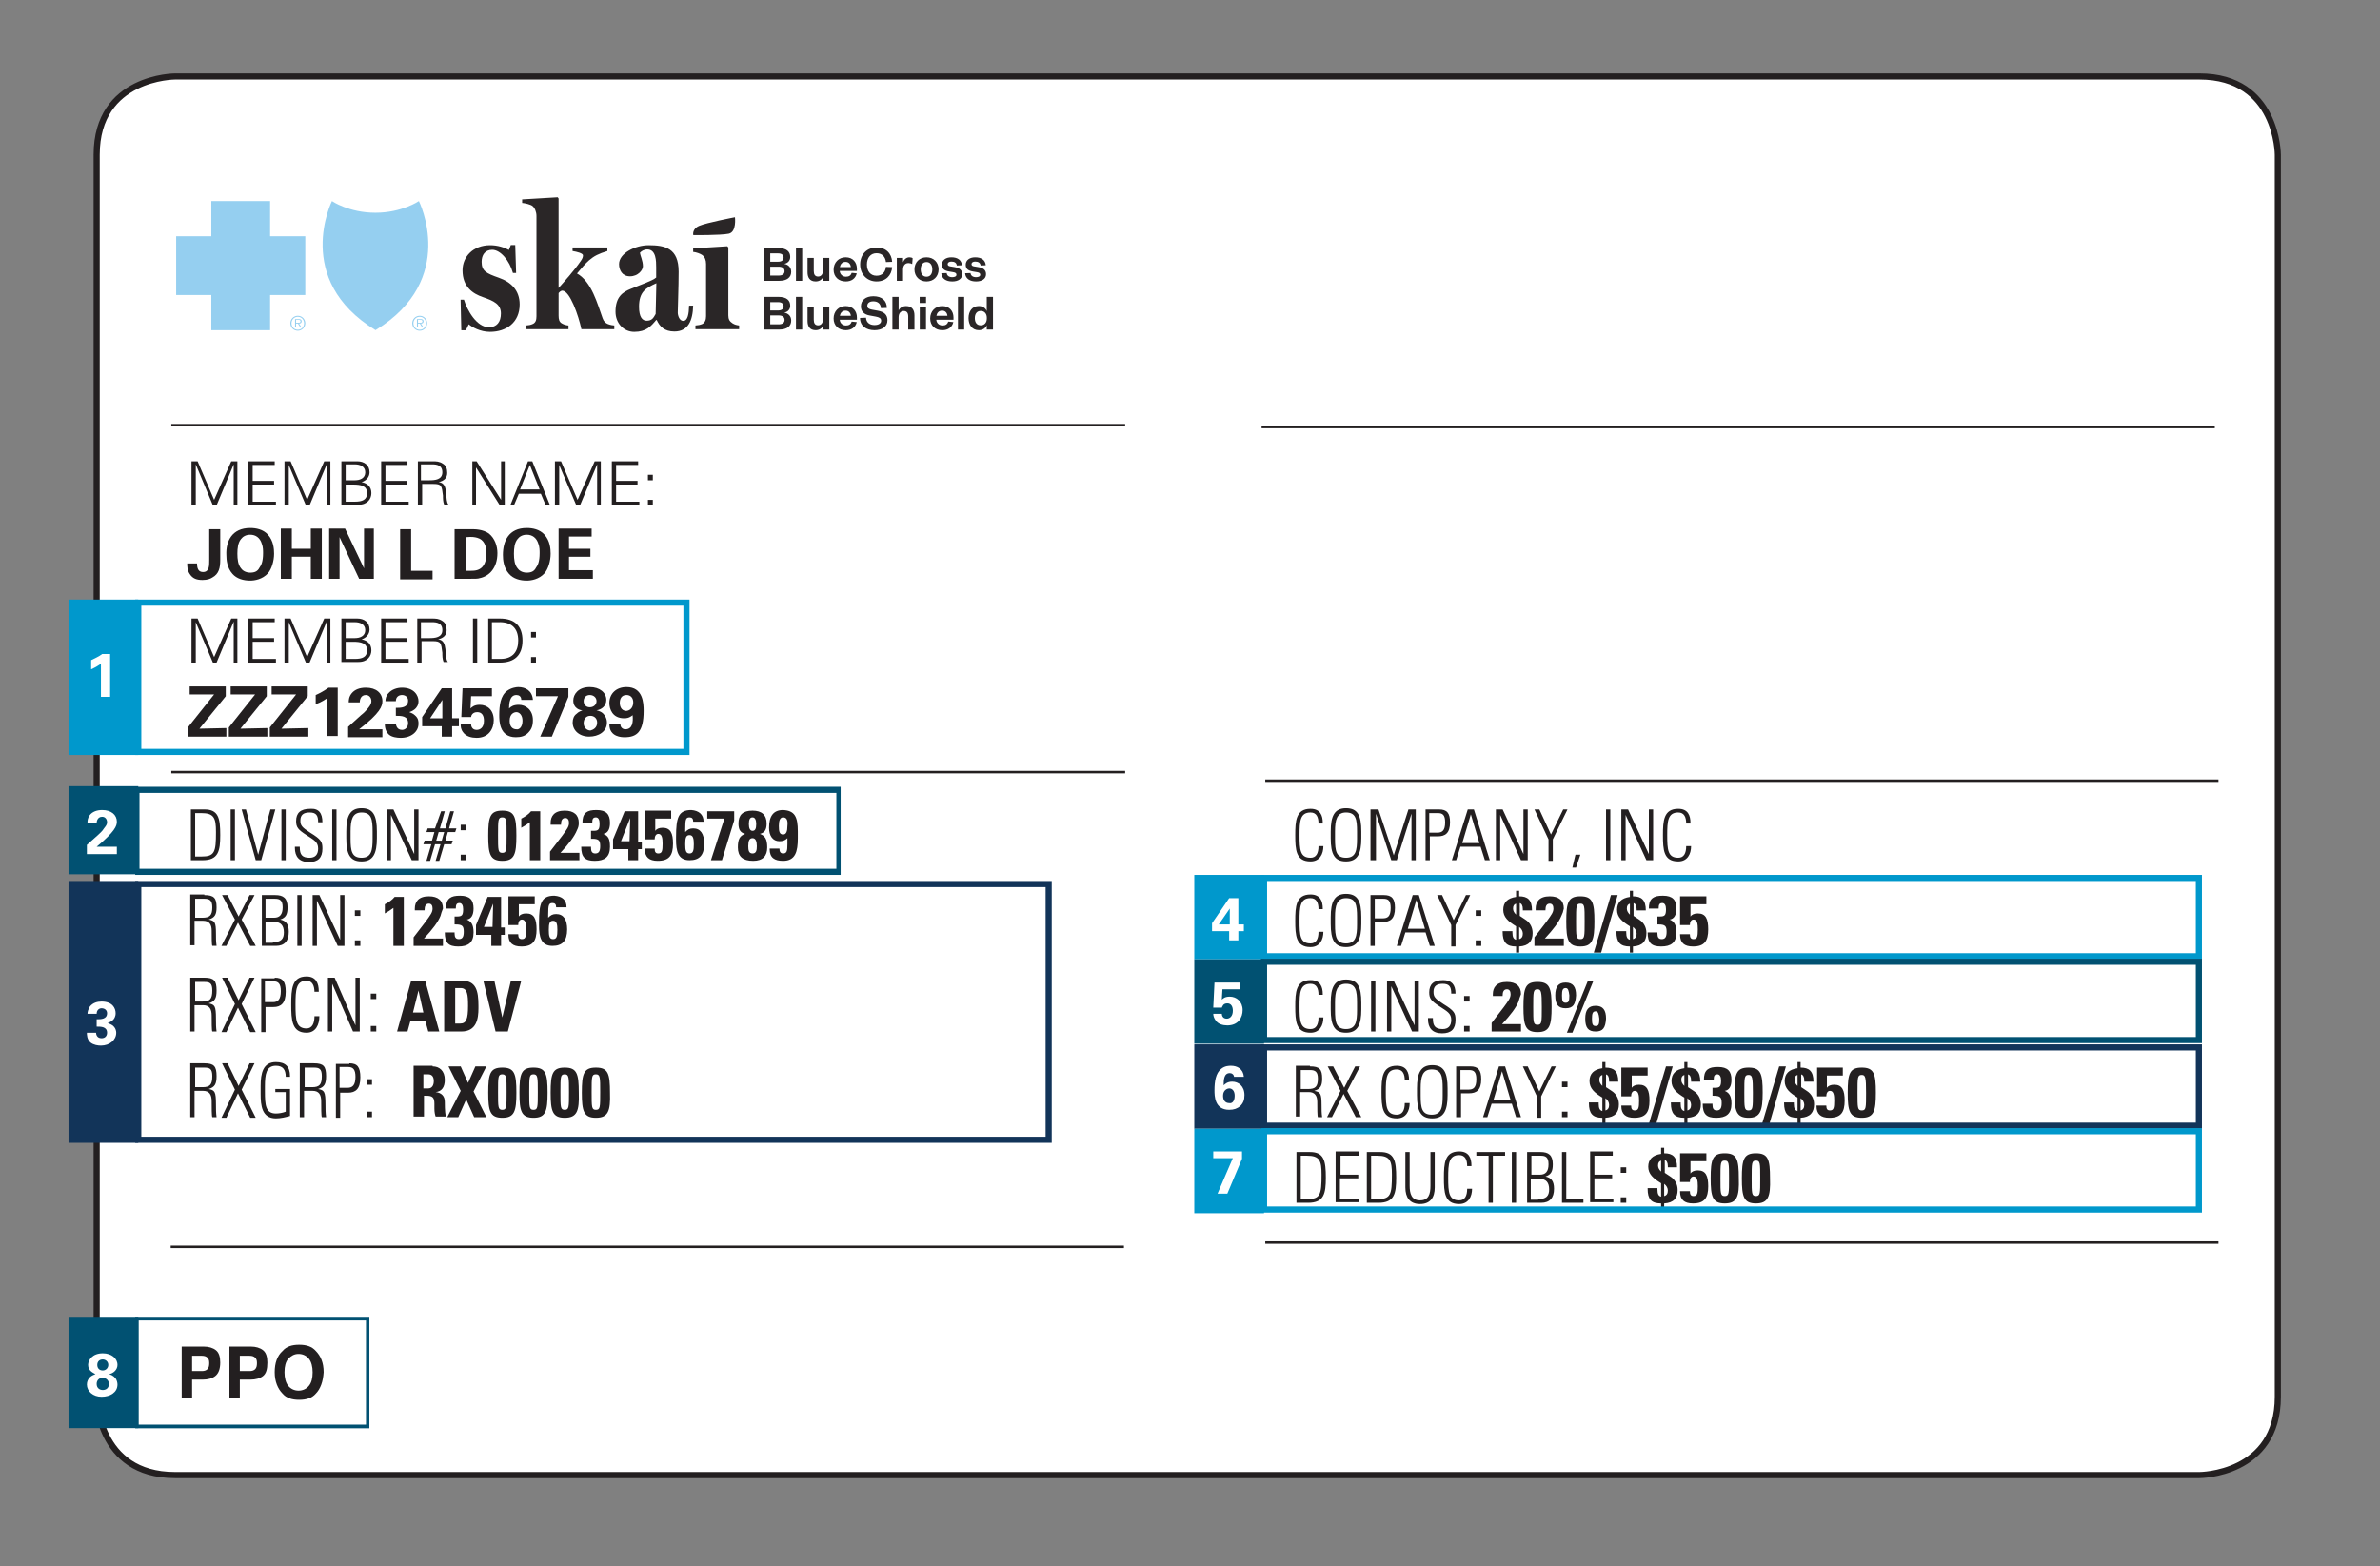 <?xml version="1.0" encoding="UTF-8"?>
<svg xmlns="http://www.w3.org/2000/svg" version="1.1" viewBox="0 0 389 256">
  <rect x="0" y="0" width="389" height="256" fill="#808080" stroke="none"/>
  <defs>
    <style>
      .cls-1 {
        stroke-width: 1.002px;
      }

      .cls-1, .cls-2 {
        fill: none;
        stroke: #231f20;
      }

      .cls-3 {
        fill: #fff;
      }

      .cls-4 {
        fill: #95cff0;
      }

      .cls-5 {
        fill: #231f20;
      }

      .cls-2 {
        stroke-width: .405px;
      }

      .cls-6 {
        fill: #0098cc;
      }

      .cls-7 {
        fill: #2a2627;
      }

      .cls-8 {
        fill: #123459;
      }

      .cls-9 {
        fill: #015172;
      }
    </style>
  </defs>
  <!-- Generator: Adobe Illustrator 28.7.9, SVG Export Plug-In . SVG Version: 1.2.0 Build 218)  -->
  <g>
    <g id="Layer_1">
      <path class="cls-3" d="M28.6,12.5s-12.8,0-12.8,12.8v203s0,12.8,12.8,12.8h330.9s12.8,0,12.8-12.8V25.3s0-12.8-12.8-12.8H28.6Z"/>
      <path class="cls-1" d="M28.6,12.5s-12.8,0-12.8,12.8v203s0,12.8,12.8,12.8h330.9s12.8,0,12.8-12.8V25.3s0-12.8-12.8-12.8H28.6Z"/>
      <path class="cls-2" d="M28,69.5h155.9M28,126.2h155.9M206.8,127.6h155.8M27.9,203.8h155.8M206.8,203.1h155.8"/>
      <path class="cls-5" d="M215.5,134.6c0-1-.3-1.8-1.3-1.8-1.7,0-1.8,1.4-1.8,3.7,0,2.4.1,3.7,1.8,3.7.9,0,1.3-.7,1.3-1.9h.8c0,1.3-.6,2.5-2.1,2.5-2.4,0-2.5-1.9-2.5-4.3,0-2.3.1-4.3,2.5-4.3,1.6,0,2,1.1,2,2.3v.1h-.7ZM222.5,137c0,2.5-.6,3.8-2.5,3.8s-2.5-1.2-2.5-3.8v-1.1c0-2.5.6-3.8,2.5-3.8s2.5,1.2,2.5,3.8v1.1ZM221.8,135.9c0-2-.2-3.1-1.8-3.1-1.5,0-1.8,1.2-1.8,3.1v1.2c0,2,.2,3.1,1.8,3.1s1.8-1.2,1.8-3.1v-1.2ZM225.3,132.3l2.5,7.5,2.4-7.5h1.2v8.3h-.7v-7.6l-2.4,7.6h-.9l-2.5-7.6v7.6h-.9v-8.3h1.3ZM235.2,132.3c1.3,0,1.8.6,1.8,2.1,0,1.8-.8,2.3-2,2.3h-1.3v3.9h-.7v-8.3h2.2ZM233.6,136.1h1.3c.8,0,1.3-.3,1.3-1.7,0-1.2-.4-1.5-1.2-1.5h-1.4v3.2ZM240.9,132.3l2.6,8.3h-.8l-.7-2.2h-3.3l-.7,2.2h-.7l2.6-8.3h1ZM240.4,133.1l-1.4,4.7h2.8l-1.4-4.7ZM245.6,132.3l3.4,7.3v-7.3h.7v8.3h-1.1l-3.4-7.4v7.4h-.7v-8.3h1.1ZM251.6,132.3l1.9,4.1,2-4.1h.7l-2.4,4.9v3.5h-.7v-3.5l-2.3-4.9h.8ZM258.3,139.7l-.7,2.1h-.6l.5-2.1h.8ZM263.2,132.3v8.3h-.7v-8.3h.7ZM266.1,132.3l3.4,7.3v-7.3h.7v8.3h-1.1l-3.4-7.4v7.4h-.7v-8.3h1.1ZM275.6,134.6c0-1-.3-1.8-1.3-1.8-1.7,0-1.8,1.4-1.8,3.7,0,2.4.1,3.7,1.8,3.7.9,0,1.3-.7,1.3-1.9h.8c0,1.3-.6,2.5-2.1,2.5-2.4,0-2.5-1.9-2.5-4.3,0-2.3.1-4.3,2.5-4.3,1.6,0,2,1.1,2,2.3v.1h-.7ZM215.5,148.6c0-1-.3-1.8-1.3-1.8-1.7,0-1.8,1.4-1.8,3.7,0,2.4.1,3.7,1.8,3.7.9,0,1.3-.7,1.3-1.9h.8c0,1.3-.6,2.5-2.1,2.5-2.4,0-2.5-1.9-2.5-4.3,0-2.3.1-4.3,2.5-4.3,1.6,0,2,1.1,2,2.3v.1h-.7ZM222.5,151c0,2.5-.6,3.8-2.5,3.8s-2.5-1.2-2.5-3.8v-1.1c0-2.5.6-3.8,2.5-3.8s2.5,1.2,2.5,3.8v1.1ZM221.8,149.9c0-2-.2-3.1-1.8-3.1-1.5,0-1.8,1.2-1.8,3.1v1.2c0,2,.2,3.1,1.8,3.1s1.8-1.2,1.8-3.1v-1.2ZM226.2,146.3c1.3,0,1.8.6,1.8,2.1,0,1.8-.8,2.3-2,2.3h-1.3v3.9h-.7v-8.3h2.2ZM224.7,150.1h1.3c.8,0,1.3-.3,1.3-1.7,0-1.2-.4-1.5-1.2-1.5h-1.4v3.2ZM231.9,146.3l2.6,8.3h-.8l-.7-2.2h-3.3l-.7,2.2h-.7l2.6-8.3h1ZM231.5,147.1l-1.4,4.7h2.8l-1.4-4.7ZM235.7,146.3l1.9,4.1,2-4.1h.7l-2.4,4.9v3.5h-.7v-3.5l-2.3-4.9h.8ZM242.1,148.8v.9h-.9v-.9h.9ZM242.1,153.7v.9h-.9v-.9h.9ZM247.8,145.6h.5v.9c1.4,0,2.1.6,2.1,2.3h-1.5v-.2c0-.6-.2-.9-.5-1v2.1l.9.6c.8.5,1.2,1.3,1.2,2.2,0,1.3-.6,2.1-2.2,2.2v1h-.5v-1c-1.6,0-2.2-.7-2.2-2.4v-.1h1.6v.2c0,.8.2,1.1.6,1.2v-2.2c-1.3-.8-2.1-1.5-2.1-2.7s.7-1.9,2.1-2.1v-1ZM247.8,147.7c-.3.1-.5.3-.5.8,0,.4.2.7.5,1v-1.8ZM248.3,153.5c.4-.1.6-.4.6-.9,0-.4-.2-.8-.6-1.1v2ZM255.2,149.7c-.4,1-1.3,2.2-2.7,3.7h3.1v1.2h-4.8v-1.4l2-2.6c.8-1.1,1.1-1.5,1.1-2.1,0-.5-.2-.8-.6-.8-.5,0-.7.4-.7,1v.1h-1.6v-.3c0-1.1.6-2,2.3-2,1.5,0,2.3.7,2.3,2-.1.5-.2.8-.4,1.2ZM258.3,154.7c-2,0-2.3-1.1-2.3-4.1,0-3.1.3-4.1,2.3-4.1s2.3,1,2.3,4.1c0,3-.3,4.1-2.3,4.1ZM258.3,147.7c-.7,0-.7.4-.7,2.9s0,2.9.7,2.9.7-.4.7-2.9,0-2.9-.7-2.9ZM264.4,146.3l-2.7,9.4h-1.2l2.8-9.4h1.1ZM266.4,145.6h.5v.9c1.4,0,2.1.6,2.1,2.3h-1.5v-.2c0-.6-.2-.9-.5-1v2.1l.9.6c.8.5,1.2,1.3,1.2,2.2,0,1.3-.6,2.1-2.2,2.2v1h-.5v-1c-1.6,0-2.2-.7-2.2-2.4v-.1h1.6v.2c0,.8.2,1.1.6,1.2v-2.2c-1.3-.8-2.1-1.5-2.1-2.7s.7-1.9,2.1-2.1v-1ZM266.4,147.7c-.3.1-.5.3-.5.8,0,.4.2.7.5,1v-1.8ZM266.9,153.5c.4-.1.6-.4.6-.9,0-.4-.2-.8-.6-1.1v2ZM274,152.4c0,1.7-.9,2.3-2.5,2.3s-2.2-.6-2.2-2.3h1.6v.2c0,.6.2.9.7.9.6,0,.8-.4.8-1.2,0-.9-.2-1.2-1.3-1.2h-.2v-1.3h.4c.8,0,1-.2,1-1.2,0-.6-.2-1-.6-1-.5,0-.6.3-.6.9h-1.6c0-.7.1-1.3.6-1.7.4-.3.9-.4,1.7-.4,1.6,0,2.2.7,2.2,2.1,0,1.1-.4,1.7-1.1,1.8.7.3,1.1.8,1.1,2.1ZM278.9,146.6v1.2h-2.6v2c.2-.3.6-.5,1.2-.5,1.3,0,1.7.9,1.7,2.6,0,1.9-.6,2.8-2.5,2.8-1.4,0-2.1-.6-2.1-1.9v-.1h1.6c0,.6.2.8.6.8.6,0,.7-.4.7-1.6,0-.9-.1-1.6-.7-1.6-.4,0-.6.4-.6.9h-1.6v-4.7h4.3v.1ZM215.5,162.6c0-1-.3-1.8-1.3-1.8-1.7,0-1.8,1.4-1.8,3.7,0,2.4.1,3.7,1.8,3.7.9,0,1.3-.7,1.3-1.9h.8c0,1.3-.6,2.5-2.1,2.5-2.4,0-2.5-1.9-2.5-4.3,0-2.3.1-4.3,2.5-4.3,1.6,0,2,1.1,2,2.3v.1h-.7ZM222.5,165c0,2.5-.6,3.8-2.5,3.8s-2.5-1.2-2.5-3.8v-1.1c0-2.5.6-3.8,2.5-3.8s2.5,1.2,2.5,3.8v1.1ZM221.8,163.9c0-2-.2-3.1-1.8-3.1-1.5,0-1.8,1.2-1.8,3.1v1.2c0,2,.2,3.1,1.8,3.1s1.8-1.2,1.8-3.1v-1.2ZM224.8,160.3v8.3h-.7v-8.3h.7ZM227.8,160.3l3.4,7.3v-7.3h.7v8.3h-1.1l-3.4-7.4v7.4h-.7v-8.3h1.1ZM237.9,162.4h-.7c0-1.1-.3-1.6-1.4-1.6-1,0-1.5.4-1.5,1.3,0,.8.2,1.1,1.6,2,1.8,1.1,2,1.5,2,2.6,0,1.5-.7,2.2-2.2,2.2-1.6,0-2.3-.9-2.3-2.3v-.2h.8v.1c0,1.2.4,1.7,1.6,1.7.9,0,1.4-.5,1.4-1.5,0-1.1-.7-1.4-1.9-2.2-1.4-.9-1.7-1.3-1.7-2.3,0-1.3.7-2,2.3-2,1.3,0,2,.7,2,2.2ZM240.2,162.8v.9h-.9v-.9h.9ZM240.2,167.7v.9h-.9v-.9h.9ZM248.2,163.7c-.4,1-1.3,2.2-2.7,3.7h3.1v1.2h-4.8v-1.4l2-2.6c.8-1.1,1.1-1.5,1.1-2.1,0-.5-.2-.8-.6-.8-.5,0-.7.4-.7,1v.1h-1.6v-.3c0-1.1.6-2,2.3-2,1.5,0,2.3.7,2.3,2-.2.5-.3.8-.4,1.2ZM251.3,168.7c-2,0-2.3-1.1-2.3-4.1,0-3.1.3-4.1,2.3-4.1s2.3,1,2.3,4.1c0,3-.3,4.1-2.3,4.1ZM251.3,161.7c-.7,0-.7.4-.7,2.9s0,2.9.7,2.9.7-.4.7-2.9-.1-2.9-.7-2.9ZM255.9,164.8c-1.2,0-1.7-.6-1.7-2.1,0-1.4.5-2.1,1.7-2.1s1.7.7,1.7,2.1c-.1,1.5-.5,2.1-1.7,2.1ZM255.9,161.5c-.5,0-.6.4-.6,1.2,0,.9.1,1.2.6,1.2s.6-.3.6-1.2c-.1-.8-.2-1.2-.6-1.2ZM260.4,160.4l-3.4,8.4h-.9l3.4-8.4h.9ZM260.8,168.6c-1.2,0-1.7-.6-1.7-2.1,0-1.4.5-2.1,1.7-2.1s1.7.7,1.7,2.1c-.1,1.5-.5,2.1-1.7,2.1ZM260.8,165.3c-.5,0-.6.4-.6,1.2,0,.9.1,1.2.6,1.2s.6-.3.6-1.2c-.1-.8-.2-1.2-.6-1.2ZM214.1,174.3c1.6,0,2,.5,2,2,0,1.2-.3,1.7-1.3,2,1,.2,1.2.4,1.2,2.3,0,.8,0,1.3.1,2h-.7c-.1-.2-.1-1.5-.1-2.5s-.4-1.6-1.4-1.6h-1.4v4h-.7v-8.3h2.3v.1ZM212.6,178h1.2c1.2,0,1.6-.4,1.6-1.7,0-1.1-.4-1.4-1.3-1.4h-1.5v3.1ZM217.9,174.3l1.8,3.5,1.8-3.5h.8l-2.1,4,2.3,4.3h-.9l-2-3.8-1.9,3.8h-.8l2.2-4.3-2.1-4h.9ZM229.6,176.6c0-1-.3-1.8-1.3-1.8-1.7,0-1.8,1.4-1.8,3.7,0,2.4.1,3.7,1.8,3.7.9,0,1.3-.7,1.3-1.9h.8c0,1.3-.6,2.5-2.1,2.5-2.4,0-2.5-1.9-2.5-4.3,0-2.3.1-4.3,2.5-4.3,1.6,0,2,1.1,2,2.3v.1h-.7ZM236.6,179c0,2.5-.6,3.8-2.5,3.8s-2.5-1.2-2.5-3.8v-1.1c0-2.5.6-3.8,2.5-3.8s2.5,1.2,2.5,3.8v1.1ZM235.8,177.9c0-2-.2-3.1-1.8-3.1-1.5,0-1.8,1.2-1.8,3.1v1.2c0,2,.2,3.1,1.8,3.1s1.8-1.2,1.8-3.1v-1.2ZM240.3,174.3c1.3,0,1.8.6,1.8,2.1,0,1.8-.8,2.3-2,2.3h-1.3v3.9h-.8v-8.3h2.3ZM238.7,178.1h1.3c.8,0,1.3-.3,1.3-1.7,0-1.2-.4-1.5-1.2-1.5h-1.4v3.2ZM246,174.3l2.6,8.3h-.8l-.7-2.2h-3.3l-.7,2.2h-.7l2.6-8.3h1ZM245.5,175.1l-1.4,4.7h2.8l-1.4-4.7ZM249.7,174.3l1.9,4.1,2-4.1h.7l-2.4,4.9v3.5h-.7v-3.5l-2.3-4.9h.8ZM256.2,176.8v.9h-.9v-.9h.9ZM256.2,181.7v.9h-.9v-.9h.9ZM261.9,173.6h.5v.9c1.4,0,2.1.6,2.1,2.3h-1.5v-.2c0-.6-.2-.9-.5-1v2.1l.9.6c.8.5,1.2,1.3,1.2,2.2,0,1.3-.6,2.1-2.2,2.2v1h-.5v-1c-1.6,0-2.2-.7-2.2-2.4v-.1h1.6v.2c0,.8.2,1.1.6,1.2v-2.2c-1.3-.8-2.1-1.5-2.1-2.7s.7-1.9,2.1-2.1v-1ZM261.9,175.7c-.3.1-.5.3-.5.8,0,.4.2.7.5,1v-1.8ZM262.4,181.5c.4-.1.6-.4.6-.9,0-.4-.2-.8-.6-1.1v2ZM269.3,174.6v1.2h-2.6v2c.2-.3.6-.5,1.2-.5,1.3,0,1.7.9,1.7,2.6,0,1.9-.6,2.8-2.5,2.8-1.4,0-2.1-.6-2.1-1.9v-.1h1.6c0,.6.2.8.6.8.6,0,.7-.4.7-1.6,0-.9-.1-1.6-.7-1.6-.4,0-.6.4-.6.9h-1.6v-4.7h4.3v.1ZM273.4,174.3l-2.7,9.4h-1.2l2.8-9.4h1.1ZM275.3,173.6h.5v.9c1.4,0,2.1.6,2.1,2.3h-1.5v-.2c0-.6-.2-.9-.5-1v2.1l.9.6c.8.5,1.2,1.3,1.2,2.2,0,1.3-.6,2.1-2.2,2.2v1h-.5v-1c-1.6,0-2.2-.7-2.2-2.4v-.1h1.6v.2c0,.8.2,1.1.6,1.2v-2.2c-1.3-.8-2.1-1.5-2.1-2.7s.7-1.9,2.1-2.1v-1ZM275.3,175.7c-.3.1-.5.3-.5.8,0,.4.2.7.5,1v-1.8ZM275.8,181.5c.4-.1.6-.4.6-.9,0-.4-.2-.8-.6-1.1v2ZM283,180.4c0,1.7-.9,2.3-2.5,2.3s-2.2-.6-2.2-2.3h1.6v.2c0,.6.2.9.7.9.6,0,.8-.4.8-1.2,0-.9-.2-1.2-1.3-1.2h-.2v-1.3h.4c.8,0,1-.2,1-1.2,0-.6-.2-1-.6-1-.5,0-.6.3-.6.9h-1.6c0-.7.1-1.3.6-1.7.4-.3.9-.4,1.7-.4,1.6,0,2.2.7,2.2,2.1,0,1.1-.4,1.7-1.1,1.8.7.3,1.1.8,1.1,2.1ZM285.8,182.7c-2,0-2.3-1.1-2.3-4.1,0-3.1.3-4.1,2.3-4.1s2.3,1,2.3,4.1c0,3-.4,4.1-2.3,4.1ZM285.8,175.7c-.7,0-.7.4-.7,2.9s0,2.9.7,2.9.7-.4.7-2.9-.1-2.9-.7-2.9ZM291.9,174.3l-2.7,9.4h-1.2l2.8-9.4h1.1ZM293.8,173.6h.5v.9c1.4,0,2.1.6,2.1,2.3h-1.5v-.2c0-.6-.2-.9-.5-1v2.1l.9.6c.8.5,1.2,1.3,1.2,2.2,0,1.3-.6,2.1-2.2,2.2v1h-.5v-1c-1.6,0-2.2-.7-2.2-2.4v-.1h1.6v.2c0,.8.2,1.1.6,1.2v-2.2c-1.3-.8-2.1-1.5-2.1-2.7s.7-1.9,2.1-2.1v-1ZM293.8,175.7c-.3.1-.5.3-.5.8,0,.4.2.7.5,1v-1.8ZM294.3,181.5c.4-.1.6-.4.6-.9,0-.4-.2-.8-.6-1.1v2ZM301.2,174.6v1.2h-2.6v2c.2-.3.6-.5,1.2-.5,1.3,0,1.7.9,1.7,2.6,0,1.9-.6,2.8-2.5,2.8-1.4,0-2.1-.6-2.1-1.9v-.1h1.6c0,.6.2.8.6.8.6,0,.7-.4.7-1.6,0-.9-.1-1.6-.7-1.6-.4,0-.6.4-.6.9h-1.5v-4.7h4.2v.1ZM304.3,182.7c-2,0-2.3-1.1-2.3-4.1,0-3.1.3-4.1,2.3-4.1s2.3,1,2.3,4.1c0,3-.3,4.1-2.3,4.1ZM304.3,175.7c-.7,0-.7.4-.7,2.9s0,2.9.7,2.9.7-.4.7-2.9-.1-2.9-.7-2.9ZM214.1,188.3c2.3,0,2.6,1.4,2.6,4.2,0,2.6-.3,4.1-2.9,4.1h-1.9v-8.3h2.2ZM213.6,196c2.2,0,2.4-.7,2.4-4,0-2.3-.3-3.1-2.4-3.1h-1v7.1h1ZM222.1,188.3v.6h-3v3.1h2.9v.6h-3v3.3h3.1v.6h-3.8v-8.3h3.8v.1ZM225.6,188.3c2.3,0,2.6,1.4,2.6,4.2,0,2.6-.3,4.1-2.9,4.1h-1.9v-8.3h2.2ZM225.1,196c2.2,0,2.4-.7,2.4-4,0-2.3-.3-3.1-2.4-3.1h-1v7.1h1ZM229.7,194.1v-5.8h.7v5.5c0,1.3.3,2.4,1.7,2.4s1.7-1,1.7-2.4v-5.5h.7v5.8c0,1.6-.7,2.7-2.4,2.7s-2.4-1.1-2.4-2.7ZM239.8,190.6c0-1-.3-1.8-1.3-1.8-1.7,0-1.8,1.4-1.8,3.7,0,2.4.1,3.7,1.8,3.7.9,0,1.3-.7,1.3-1.9h.8c0,1.3-.6,2.5-2.1,2.5-2.4,0-2.5-1.9-2.5-4.3,0-2.3.1-4.3,2.5-4.3,1.6,0,2,1.1,2,2.3v.1h-.7ZM246,188.3v.6h-2v7.7h-.7v-7.7h-2v-.6h4.7ZM247.8,188.3v8.3h-.7v-8.3h.7ZM251.8,188.3c1.3,0,2,.5,2,2,0,1.2-.3,1.7-1.2,2,.9.2,1.4.7,1.4,2,0,1.5-.7,2.3-2.1,2.3h-2.3v-8.3h2.2ZM251.7,192c.9,0,1.4-.5,1.4-1.7s-.5-1.4-1.3-1.4h-1.5v3.1h1.4ZM251.4,196c1.3,0,1.8-.5,1.8-1.6s-.5-1.7-1.5-1.7h-1.5v3.4h1.2v-.1ZM256,188.3v7.7h2.8v.6h-3.5v-8.3h.7ZM263.6,188.3v.6h-3v3.1h2.9v.6h-2.9v3.3h3.1v.6h-3.8v-8.3h3.7v.1ZM265.8,190.8v.9h-.9v-.9h.9ZM265.8,195.7v.9h-.9v-.9h.9ZM271.5,187.6h.5v.9c1.4,0,2.1.6,2.1,2.3h-1.5v-.2c0-.6-.2-.9-.5-1v2.1l.9.6c.8.5,1.2,1.3,1.2,2.2,0,1.3-.6,2.1-2.2,2.2v1h-.5v-1c-1.6,0-2.2-.7-2.2-2.4v-.1h1.6v.2c0,.8.2,1.1.6,1.2v-2.2c-1.3-.8-2.1-1.5-2.1-2.7s.7-1.9,2.1-2.1v-1ZM271.5,189.7c-.3.1-.5.3-.5.8,0,.4.2.7.5,1v-1.8ZM272,195.5c.4-.1.6-.4.6-.9,0-.4-.2-.8-.6-1.1v2ZM278.9,188.6v1.2h-2.6v2c.2-.3.6-.5,1.2-.5,1.3,0,1.7.9,1.7,2.6,0,1.9-.6,2.8-2.5,2.8-1.4,0-2.1-.6-2.1-1.9v-.1h1.6c0,.6.2.8.6.8.6,0,.7-.4.7-1.6,0-.9-.1-1.6-.7-1.6-.4,0-.6.4-.6.9h-1.6v-4.7h4.3v.1ZM281.9,196.7c-2,0-2.3-1.1-2.3-4.1,0-3.1.3-4.1,2.3-4.1s2.3,1,2.3,4.1c.1,3-.3,4.1-2.3,4.1ZM281.9,189.7c-.7,0-.7.4-.7,2.9s0,2.9.7,2.9.7-.4.7-2.9,0-2.9-.7-2.9ZM287,196.7c-2,0-2.3-1.1-2.3-4.1,0-3.1.3-4.1,2.3-4.1s2.3,1,2.3,4.1c.1,3-.3,4.1-2.3,4.1ZM287,189.7c-.7,0-.7.4-.7,2.9s0,2.9.7,2.9.7-.4.7-2.9,0-2.9-.7-2.9ZM33.4,132.3c2.3,0,2.6,1.4,2.6,4.2,0,2.6-.3,4.1-2.9,4.1h-1.9v-8.3h2.2ZM32.9,140c2.2,0,2.4-.7,2.4-4,0-2.3-.3-3.1-2.4-3.1h-1v7.1h1ZM38.4,132.3v8.3h-.7v-8.3h.7ZM40.2,132.3l2,7.4,2-7.4h.8l-2.3,8.3h-.9l-2.3-8.3h.7ZM46.7,132.3v8.3h-.7v-8.3h.7ZM52.7,134.4h-.7c0-1.1-.3-1.6-1.4-1.6-1,0-1.5.4-1.5,1.3,0,.8.2,1.1,1.6,2,1.8,1.1,2,1.5,2,2.6,0,1.5-.7,2.2-2.2,2.2-1.6,0-2.3-.9-2.3-2.3v-.2h.8v.1c0,1.2.4,1.7,1.6,1.7.9,0,1.4-.5,1.4-1.5,0-1.1-.7-1.4-1.9-2.2-1.4-.9-1.7-1.3-1.7-2.3,0-1.3.7-2,2.3-2,1.4-.1,2,.7,2,2.2ZM55,132.3v8.3h-.7v-8.3h.7ZM61.6,137c0,2.5-.6,3.8-2.5,3.8s-2.5-1.2-2.5-3.8v-1.1c0-2.5.6-3.8,2.5-3.8s2.5,1.2,2.5,3.8v1.1ZM60.9,135.9c0-2-.2-3.1-1.8-3.1-1.5,0-1.8,1.2-1.8,3.1v1.2c0,2,.2,3.1,1.8,3.1s1.8-1.2,1.8-3.1v-1.2ZM64.3,132.3l3.4,7.3v-7.3h.7v8.3h-1.1l-3.4-7.4v7.4h-.7v-8.3h1.1ZM72.1,132.6h.6l-.8,2.8h.9l.8-2.8h.6l-.8,2.8h1.2l-.2.6h-1.2l-.4,1.4h1.2l-.2.6h-1.2l-.8,2.7h-.6l.8-2.7h-.9l-.8,2.7h-.6l.8-2.7h-1.3l.2-.6h1.2l.4-1.4h-1.3l.2-.6h1.2l1-2.8ZM71.3,137.4h.9l.4-1.4h-.9l-.4,1.4ZM76.2,134.8v.9h-.9v-.9h.9ZM76.2,139.7v.9h-.9v-.9h.9ZM82.1,140.7c-2,0-2.3-1.1-2.3-4.1,0-3.1.3-4.1,2.3-4.1s2.3,1,2.3,4.1c0,3-.3,4.1-2.3,4.1ZM82.1,133.6c-.7,0-.7.4-.7,2.9s0,2.9.7,2.9.7-.4.7-2.9,0-2.9-.7-2.9ZM88.3,132.6v8h-1.7v-6.2c-.4.3-1,.7-1.4.9v-1.5c.6-.3,1.2-.7,1.6-1.2h1.5ZM94.3,135.7c-.4,1-1.3,2.2-2.7,3.7h3.1v1.2h-4.8v-1.4l2-2.6c.8-1.1,1.1-1.5,1.1-2.1,0-.5-.2-.8-.6-.8-.5,0-.7.4-.7,1v.1h-1.7v-.3c0-1.1.6-2,2.3-2,1.5,0,2.3.7,2.3,2,0,.5-.1.8-.3,1.2ZM99.7,138.4c0,1.7-.9,2.3-2.5,2.3s-2.2-.6-2.2-2.3h1.6v.2c0,.6.2.9.7.9.6,0,.8-.4.8-1.2,0-.9-.2-1.2-1.3-1.2h-.2v-1.3h.4c.8,0,1-.2,1-1.2,0-.6-.2-1-.6-1-.5,0-.6.3-.6.9h-1.6c0-.7.1-1.3.6-1.7.4-.3.9-.4,1.7-.4,1.6,0,2.2.7,2.2,2.1,0,1.1-.4,1.7-1.1,1.8.8.3,1.1.8,1.1,2.1ZM104.3,132.6v5h.6v1.2h-.6v1.8h-1.6v-1.8h-2.5v-1.6l1.9-4.6h2.2ZM102.9,137.5l.1-3.8-1.5,3.8h1.4ZM109.7,132.6v1.2h-2.6v2c.2-.3.6-.5,1.2-.5,1.3,0,1.7.9,1.7,2.6,0,1.9-.6,2.8-2.5,2.8-1.4,0-2.1-.6-2.1-1.9v-.1h1.6c0,.6.2.8.6.8.6,0,.7-.4.7-1.6,0-.9-.1-1.6-.7-1.6-.4,0-.6.4-.6.9h-1.6v-4.7h4.3v.1ZM115,134.3h-1.7c0-.5-.2-.7-.6-.7-.6,0-.7.3-.7,1.9v.5c.4-.4.7-.6,1.3-.6,1.2,0,1.8.9,1.8,2.5,0,1.9-.8,2.7-2.4,2.7-1.9,0-2.2-1.5-2.2-3.4v-.4c0-3.2.4-4.4,2.5-4.4,1.2.1,2,.7,2,1.9ZM112.7,136.5c-.6,0-.7.5-.7,1.5s.1,1.5.7,1.5.7-.5.7-1.5c0-.9-.1-1.5-.7-1.5ZM120,132.6v1.5l-2,6.5h-1.8l2.2-6.8h-2.8v-1.2h4.4ZM120.6,138.5c0-1.3.3-1.9,1.2-2.2-.8-.2-1.1-.7-1.1-1.7,0-1.4.7-2.1,2.3-2.1,1.5,0,2.3.7,2.3,2.1,0,1-.3,1.5-1.1,1.7.8.3,1.2.8,1.2,2.2s-.7,2.2-2.3,2.2c-1.7,0-2.5-.7-2.5-2.2ZM123.7,138.3c0-.8-.2-1.3-.7-1.3s-.7.4-.7,1.3c0,.7.1,1.2.7,1.2s.7-.5.7-1.2ZM123.6,134.7c0-.7-.2-1.1-.6-1.1s-.6.3-.6,1.1c0,.7.2,1.1.6,1.1s.6-.3.6-1.1ZM130.4,135.9v1.1c0,2.2-.4,3.7-2.4,3.7-1.4,0-2.2-.5-2.2-1.9v-.1h1.6c0,.4.1.8.6.8.6,0,.7-.4.7-1.5v-1c-.4.4-.8.5-1.3.5-1.1,0-1.7-.9-1.7-2.2,0-1.9.7-2.9,2.3-2.9,1.9.1,2.4,1.1,2.4,3.5ZM128,133.6c-.5,0-.7.5-.7,1.4s.1,1.4.7,1.4c.5,0,.7-.5.7-1.4.1-.9-.1-1.4-.7-1.4ZM33.4,146.3c1.6,0,2,.5,2,2,0,1.2-.3,1.7-1.3,2,1,.2,1.2.4,1.2,2.3,0,.8,0,1.3.1,2h-.7c-.1-.2-.1-1.5-.1-2.5s-.4-1.6-1.4-1.6h-1.4v4h-.7v-8.3h2.3v.1ZM31.9,150h1.2c1.2,0,1.6-.4,1.6-1.7,0-1.1-.4-1.4-1.3-1.4h-1.5v3.1ZM37.2,146.3l1.8,3.5,1.8-3.5h.8l-2.1,4,2.3,4.3h-.9l-2-3.8-1.9,3.8h-.8l2.2-4.3-2.1-4h.9ZM45,146.3c1.3,0,2,.5,2,2,0,1.2-.3,1.7-1.2,2,.9.2,1.4.7,1.4,2,0,1.5-.7,2.3-2.1,2.3h-2.3v-8.3h2.2ZM44.8,150c.9,0,1.4-.5,1.4-1.7s-.5-1.4-1.3-1.4h-1.5v3.1h1.4ZM44.6,154c1.3,0,1.8-.5,1.8-1.6s-.5-1.7-1.5-1.7h-1.5v3.4h1.2v-.1ZM49.3,146.3v8.3h-.7v-8.3h.7ZM52.2,146.3l3.4,7.3v-7.3h.7v8.3h-1.1l-3.4-7.4v7.4h-.7v-8.3h1.1ZM58.9,148.8v.9h-.9v-.9h.9ZM58.9,153.7v.9h-.9v-.9h.9ZM66,146.6v8h-1.7v-6.2c-.4.3-1,.7-1.4.9v-1.5c.6-.3,1.2-.7,1.6-1.2h1.5ZM72,149.7c-.4,1-1.3,2.2-2.7,3.7h3.1v1.2h-4.8v-1.4l2-2.6c.8-1.1,1.1-1.5,1.1-2.1,0-.5-.2-.8-.6-.8-.5,0-.7.4-.7,1v.1h-1.6v-.3c0-1.1.6-2,2.3-2,1.5,0,2.3.7,2.3,2-.2.5-.3.8-.4,1.2ZM77.4,152.4c0,1.7-.9,2.3-2.5,2.3s-2.2-.6-2.2-2.3h1.6v.2c0,.6.2.9.7.9.6,0,.8-.4.8-1.2,0-.9-.2-1.2-1.3-1.2h-.2v-1.3h.4c.8,0,1-.2,1-1.2,0-.6-.2-1-.6-1-.5,0-.6.3-.6.9h-1.6c0-.7.1-1.3.6-1.7.4-.3.9-.4,1.7-.4,1.6,0,2.2.7,2.2,2.1,0,1.1-.4,1.7-1.1,1.8.7.3,1.1.8,1.1,2.1ZM81.9,146.6v5h.6v1.2h-.6v1.8h-1.6v-1.8h-2.5v-1.6l1.9-4.6h2.2ZM80.5,151.5l.1-3.8-1.5,3.8h1.4ZM87.4,146.6v1.2h-2.6v2c.2-.3.6-.5,1.2-.5,1.3,0,1.7.9,1.7,2.6,0,1.9-.6,2.8-2.5,2.8-1.4,0-2.1-.6-2.1-1.9v-.1h1.6c0,.6.2.8.6.8.6,0,.7-.4.7-1.6,0-.9-.1-1.6-.7-1.6-.4,0-.6.4-.6.9h-1.6v-4.7h4.3v.1ZM92.6,148.3h-1.7c0-.5-.2-.7-.6-.7-.6,0-.7.3-.7,1.9v.5c.4-.4.7-.6,1.3-.6,1.2,0,1.8.9,1.8,2.5,0,1.9-.8,2.7-2.4,2.7-1.9,0-2.2-1.5-2.2-3.4v-.4c0-3.2.4-4.4,2.5-4.4,1.3.1,2,.7,2,1.9ZM90.4,150.5c-.6,0-.7.5-.7,1.5s.1,1.5.7,1.5.7-.5.7-1.5c0-.9-.1-1.5-.7-1.5ZM33.4,159.8c1.6,0,2,.5,2,2.1,0,1.3-.3,1.8-1.3,2.1,1,.2,1.2.4,1.2,2.5,0,.8,0,1.4.1,2.1h-.7c-.1-.2-.1-1.6-.1-2.6,0-1.1-.4-1.7-1.4-1.7h-1.4v4.3h-.7v-8.8h2.3ZM31.9,163.7h1.2c1.2,0,1.6-.4,1.6-1.8,0-1.2-.4-1.4-1.3-1.4h-1.5v3.2ZM37.2,159.8l1.8,3.7,1.8-3.7h.8l-2.1,4.3,2.3,4.6h-.9l-2-4-1.9,4h-.8l2.2-4.6-2.1-4.3h.9ZM44.9,159.8c1.3,0,1.8.6,1.8,2.3,0,1.9-.8,2.5-2,2.5h-1.3v4.1h-.7v-8.8h2.2v-.1ZM43.3,163.8h1.3c.8,0,1.3-.4,1.3-1.8,0-1.2-.4-1.6-1.2-1.6h-1.4v3.4ZM51.4,162.2c0-1-.3-1.9-1.3-1.9-1.7,0-1.8,1.5-1.8,3.9,0,2.5.1,3.9,1.8,3.9.9,0,1.3-.8,1.3-2h.8c0,1.4-.6,2.7-2.1,2.7-2.4,0-2.5-2.1-2.5-4.6s.1-4.6,2.5-4.6c1.6,0,2,1.2,2,2.4v.1h-.7v.1ZM54.7,159.8l3.4,7.8v-7.8h.7v8.8h-1.1l-3.4-7.8v7.8h-.7v-8.8h1.1ZM61.5,162.4v.9h-.9v-.9h.9ZM61.5,167.7v.9h-.9v-.9h.9ZM69.5,160.3l2.3,8.3h-1.8l-.5-1.8h-2.4l-.5,1.8h-1.7l2.3-8.3h2.3ZM67.5,165.5h1.7l-.8-3.6-.9,3.6ZM75.5,160.3c2.3,0,2.7,1.6,2.7,4.1v.4c0,1.7-.3,3.8-2.8,3.8h-2.8v-8.3h2.9ZM74.4,167.3h.8c1,0,1.3-.7,1.3-2.9,0-1.8-.1-2.9-1.2-2.9h-.9v5.8ZM80.8,160.3l1.3,6,1.4-6h1.7l-2.2,8.3h-2l-2-8.3h1.8ZM33.4,173.8c1.6,0,2,.5,2,2.1,0,1.3-.3,1.8-1.3,2.1,1,.2,1.2.4,1.2,2.5,0,.8,0,1.4.1,2.1h-.7c-.1-.2-.1-1.6-.1-2.6,0-1.1-.4-1.7-1.4-1.7h-1.4v4.3h-.7v-8.8h2.3ZM31.9,177.7h1.2c1.2,0,1.6-.4,1.6-1.8,0-1.2-.4-1.4-1.3-1.4h-1.5v3.2ZM37.2,173.8l1.8,3.7,1.8-3.7h.8l-2.1,4.3,2.3,4.6h-.9l-2-4-1.9,4h-.8l2.2-4.6-2.1-4.3h.9ZM47.4,175.9v.1h-.7c0-1.2-.5-1.8-1.6-1.8-1.6,0-1.8,1.4-1.8,3.4v.8c0,2.2.1,3.6,1.8,3.6.5,0,1.1-.1,1.6-.3v-3.2h-1.7v-.5h2.4v4.4c-.7.2-1.5.4-2.3.4-2.3,0-2.5-2.1-2.5-4v-1.3c0-2.1.4-3.9,2.5-3.9,1.5,0,2.3.7,2.3,2.3ZM51.3,173.8c1.6,0,2,.5,2,2.1,0,1.3-.3,1.8-1.3,2.1,1,.2,1.2.4,1.2,2.5,0,.8,0,1.4.1,2.1h-.7c-.1-.2-.1-1.6-.1-2.6,0-1.1-.4-1.7-1.4-1.7h-1.4v4.3h-.7v-8.8h2.3ZM49.8,177.7h1.2c1.2,0,1.6-.4,1.6-1.8,0-1.2-.4-1.4-1.3-1.4h-1.5v3.2ZM57.1,173.8c1.3,0,1.8.6,1.8,2.3,0,1.9-.8,2.5-2,2.5h-1.3v4.1h-.7v-8.8h2.2v-.1ZM55.5,177.8h1.3c.8,0,1.3-.4,1.3-1.8,0-1.2-.4-1.6-1.2-1.6h-1.4v3.4ZM60.8,176.4v.9h-.8v-.9h.8ZM60.8,181.7v.9h-.8v-.9h.8ZM70.7,174.3c1.1,0,2,.7,2,2.2,0,1.2-.5,1.9-1.5,2,.9.1,1.5.6,1.5,1.6,0,1.5.1,2.2.2,2.4h-1.7c-.1-.3-.2-.7-.2-1.3v-.8c0-1-.3-1.3-1.3-1.3h-.4v3.4h-1.7v-8.3h3.1v.1ZM69.2,177.9h.8c.6,0,.9-.5.9-1.2s-.3-1.1-.9-1.1h-.8v2.3ZM75.3,174.3l1.2,2.7,1.2-2.7h1.8l-2.1,4.1,2.1,4.2h-2l-1.3-2.9-1.3,2.9h-1.8l2.2-4.3-2-4h2ZM82.1,182.7c-2,0-2.3-1.1-2.3-4.1,0-3.1.3-4.1,2.3-4.1s2.3,1,2.3,4.1c0,3-.3,4.1-2.3,4.1ZM82.1,175.6c-.7,0-.7.4-.7,2.9s0,2.9.7,2.9.7-.4.7-2.9c0-2.4,0-2.9-.7-2.9ZM87.2,182.7c-2,0-2.3-1.1-2.3-4.1,0-3.1.3-4.1,2.3-4.1s2.3,1,2.3,4.1c0,3-.3,4.1-2.3,4.1ZM87.2,175.6c-.7,0-.7.4-.7,2.9s0,2.9.7,2.9.7-.4.7-2.9c0-2.4,0-2.9-.7-2.9ZM92.3,182.7c-2,0-2.3-1.1-2.3-4.1,0-3.1.3-4.1,2.3-4.1s2.3,1,2.3,4.1c.1,3-.3,4.1-2.3,4.1ZM92.3,175.6c-.7,0-.7.4-.7,2.9s0,2.9.7,2.9.7-.4.7-2.9c0-2.4,0-2.9-.7-2.9ZM97.4,182.7c-2,0-2.3-1.1-2.3-4.1,0-3.1.3-4.1,2.3-4.1s2.3,1,2.3,4.1c.1,3-.3,4.1-2.3,4.1ZM97.4,175.6c-.7,0-.7.4-.7,2.9s0,2.9.7,2.9.7-.4.7-2.9c0-2.4,0-2.9-.7-2.9ZM31.3,82.6v-7.2h1l2.7,6.3,2.8-6.3h1v7.2h-.6v-6.7l-2.8,6.7h-.6l-2.8-6.7v6.6h-.7v.1ZM40.6,82.6v-7.2h4.3v.6h-3.6v2.6h3.5v.6h-3.5v2.8h3.8v.6h-4.5ZM46.5,82.6v-7.2h1l2.7,6.3,2.8-6.3h1v7.2h-.6v-6.7l-2.8,6.7h-.6l-2.8-6.6v6.6h-.7ZM55.8,82.6v-7.2h2.6c1.1,0,2,.6,2,1.8,0,.8-.6,1.4-1.3,1.6,1,.2,1.6.8,1.6,1.8,0,.9-.6,1.9-2.1,1.9h-2.8v.1ZM58,78.5c.8,0,1.7-.3,1.7-1.3s-.9-1.3-1.7-1.3h-1.5v2.6h1.5ZM56.4,82h1.6c1.2,0,2-.3,2-1.4,0-1.2-1-1.4-2.3-1.4h-1.2v2.8h-.1ZM62.3,82.6v-7.2h4.3v.6h-3.6v2.6h3.5v.6h-3.5v2.8h3.8v.6h-4.5ZM68.9,82.6h-.6v-7.2h2.4c.6,0,1.1,0,1.7.4.5.3.7.8.7,1.5,0,.8-.5,1.3-1.4,1.5.9.1,1.1.8,1.2,1.6.1,1.2.1,1.7.4,2.1h-.7c-.2-.5-.2-1-.2-1.5-.2-1.6-.2-1.9-1.6-1.9h-1.8v3.5h-.1ZM70.2,78.5c.9,0,2.1-.1,2.1-1.3,0-1.4-1.3-1.3-2-1.3h-1.5v2.6h1.4ZM77.2,75.4h.7l4,6.3v-6.3h.6v7.2h-.8l-3.9-6.2v6.2h-.6v-7.2ZM83.4,82.6l2.9-7.2h.7l2.9,7.2h-.7l-.8-1.9h-3.6l-.8,1.9h-.6ZM88.2,80l-1.6-4-1.6,4h3.2ZM90.7,82.6v-7.2h1l2.7,6.3,2.8-6.3h1v7.2h-.6v-6.7l-2.8,6.7h-.6l-2.8-6.6v6.6h-.7ZM100,82.6v-7.2h4.3v.6h-3.6v2.6h3.5v.6h-3.5v2.8h3.8v.6h-4.5ZM106.7,77.6v.9h-.8v-.9h.8ZM106.7,81.7v.9h-.8v-.9h.8Z"/>
      <path class="cls-5" d="M32.2,92c0,.9.2,1.5,1,1.5.7,0,.8-.5.9-.7.1-.3.1-.9.1-1.3v-5h1.8v5c0,1.3-.2,2.3-1.3,2.9-.3.2-.8.4-1.6.4-.9,0-1.6-.2-2.1-1-.4-.6-.4-1.3-.4-1.7h1.6v-.1ZM40.9,86.3c.9,0,2.1.2,2.9,1.1.9,1,1,2.3,1,3.1,0,1.2-.4,2.5-1,3.2-.9,1-2.2,1.2-2.9,1.2-1.1,0-2.2-.3-2.9-1.1-.9-1-1-2.3-1-3.1-.1-2.2.9-4.4,3.9-4.4ZM39.4,92.9c.2.3.7.7,1.5.7.7,0,1.2-.2,1.5-.8.3-.4.6-1,.6-2.4,0-.4,0-1-.2-1.5-.3-1-1-1.5-1.9-1.5-.7,0-1.2.3-1.5.7-.5.6-.6,1.5-.6,2.4s.1,1.8.6,2.4ZM45.9,86.4h1.8v3.3h3.1v-3.3h1.8v8.2h-1.8v-3.6h-3.1v3.6h-1.8v-8.2ZM53.9,86.4h2.5l3.1,6.5v-6.5h1.6v8.2h-2.4l-3.2-6.8v6.8h-1.7v-8.2h.1ZM65.4,86.5h1.8v6.8h3.5v1.4h-5.3v-8.2Z"/>
      <path class="cls-5" d="M74.4,86.5h2.7c.5,0,1.8,0,2.8.7,1,.8,1.4,2.1,1.4,3.2,0,2.5-1.4,3.8-2.9,4.1-.3.1-.6.1-1.5.1h-2.6v-8.1h.1ZM76.2,93.3h.7c.8,0,1.4-.1,1.9-.6.7-.7.7-1.9.7-2.3,0-1.2-.4-2.2-1.5-2.5-.4-.1-.8-.2-1.8-.1v5.5Z"/>
      <path class="cls-5" d="M86.1,86.3c.9,0,2.1.2,2.9,1.1.9,1,1,2.3,1,3.1,0,1.2-.4,2.5-1,3.2-.9,1-2.2,1.2-2.9,1.2-1.1,0-2.2-.3-2.9-1.1-.9-1-1-2.3-1-3.1,0-2.2.9-4.4,3.9-4.4ZM84.6,92.9c.2.3.7.7,1.5.7.7,0,1.2-.2,1.5-.8.3-.4.6-1,.6-2.4,0-.4,0-1-.2-1.5-.3-1-1-1.5-1.9-1.5-.7,0-1.2.3-1.5.7-.5.6-.6,1.5-.6,2.4s.1,1.8.6,2.4Z"/>
      <path class="cls-5" d="M91.2,86.4h5.5v1.3h-3.7v2h3.5v1.3h-3.5v2.2h3.9v1.4h-5.6v-8.2h-.1Z"/>
      <path class="cls-5" d="M31.3,108.3v-7.2h1l2.7,6.3,2.8-6.3h1v7.2h-.6v-6.7l-2.8,6.7h-.6l-2.8-6.6v6.6h-.7Z"/>
      <path class="cls-5" d="M40.6,108.3v-7.2h4.3v.6h-3.6v2.6h3.5v.6h-3.5v2.8h3.8v.6h-4.5Z"/>
      <path class="cls-5" d="M46.5,108.3v-7.2h1l2.7,6.3,2.8-6.3h1v7.2h-.6v-6.7l-2.8,6.7h-.6l-2.8-6.6v6.6h-.7Z"/>
      <path class="cls-5" d="M55.8,108.3v-7.2h2.6c1.1,0,2,.6,2,1.8,0,.8-.6,1.4-1.3,1.6,1,.2,1.6.8,1.6,1.8,0,.9-.6,1.9-2.1,1.9h-2.8v.1ZM58,104.3c.8,0,1.7-.3,1.7-1.3s-.9-1.3-1.7-1.3h-1.5v2.6h1.5ZM56.4,107.7h1.6c1.2,0,2-.3,2-1.4,0-1.2-1-1.4-2.3-1.4h-1.2v2.8h-.1Z"/>
      <path class="cls-5" d="M62.3,108.3v-7.2h4.3v.6h-3.6v2.6h3.5v.6h-3.5v2.8h3.8v.6h-4.5Z"/>
      <path class="cls-5" d="M68.8,108.3h-.6v-7.2h2.4c.6,0,1.1,0,1.7.4.5.3.7.8.7,1.5,0,.8-.5,1.3-1.4,1.5.9.1,1.1.8,1.2,1.6.1,1.2.1,1.7.4,2.1h-.7c-.2-.5-.2-1-.2-1.5-.2-1.6-.2-1.9-1.6-1.9h-1.8v3.5h-.1ZM70.2,104.3c.9,0,2.1-.1,2.1-1.3,0-1.4-1.3-1.3-2-1.3h-1.5v2.6h1.4ZM77.3,108.3v-7.2h.7v7.2h-.7Z"/>
      <path class="cls-5" d="M81.7,101.1c2.4,0,3.7,1.2,3.7,3.6s-1.3,3.6-3.7,3.6h-1.9v-7.2h1.9ZM81.8,107.7c2,0,2.9-1.2,2.9-3,0-2.1-1.2-3.1-3.3-3h-1v6h1.4Z"/>
      <path class="cls-5" d="M87.6,103.3v.9h-.8v-.9h.8ZM87.6,107.4v.9h-.8v-.9h.8Z"/>
      <path class="cls-5" d="M30.7,118.9l4.3-5.4h-4v-1.3h5.9v1.6l-4.3,5.3,4.4-.1v1.4h-6.3v-1.5Z"/>
      <path class="cls-5" d="M37.4,118.9l4.3-5.4h-4v-1.3h5.9v1.6l-4.3,5.3,4.4-.1v1.4h-6.3v-1.5Z"/>
      <path class="cls-5" d="M44.1,118.9l4.3-5.4h-4v-1.3h5.9v1.6l-4.3,5.3,4.4-.1v1.4h-6.3v-1.5Z"/>
      <path class="cls-5" d="M51.6,113.6c.7-.3,1.4-.7,2.1-1.2h1.5v7.9h-1.7v-6.2c-.3.2-1,.7-1.9,1v-1.5Z"/>
      <path class="cls-5" d="M56.9,118.8l2.1-1.9c.4-.3.8-.7,1.2-1.2.4-.5.5-.8.5-1.1,0-.6-.4-1-.9-1-.9,0-1,.9-1,1.2h-1.8c0-.3,0-.9.5-1.5.5-.6,1.3-.9,2.3-.9,1.7,0,2.7.9,2.7,2.2,0,.8-.3,1.9-3.8,4.6h3.8v1.3h-5.6v-1.7Z"/>
      <path class="cls-5" d="M64.7,118.2c0,.2.1,1.1,1,1.1.6,0,1-.5,1-1.1,0-1.2-1.1-1.2-2-1.2v-1.3c.8,0,2,0,2-1.2,0-.6-.5-.9-1-.9s-1,.3-1,1h-1.7c0-.4.1-.9.5-1.3.5-.6,1.4-.9,2.2-.9,2,0,2.7,1.3,2.7,2.2,0,1.3-1.2,1.7-1.5,1.8.2.1.6.2.9.5.6.5.6,1,.6,1.4,0,1.3-1.2,2.3-2.9,2.3-.6,0-1.4-.1-1.9-.5-.7-.6-.7-1.5-.7-1.8h1.8v-.1Z"/>
      <path class="cls-5" d="M69,118.7v-1.5l3.2-4.7h1.7v4.9h1.1v1.3h-1.1v1.7h-1.7v-1.7h-3.2ZM70.3,117.4h2v-3l-2,3Z"/>
      <path class="cls-5" d="M77,118.4c0,.2.1.9.9.9.6,0,1.2-.4,1.2-1.5,0-.8-.3-1.4-1.1-1.4s-1,.6-1,.8h-1.6l.2-4.7h4.8v1.3h-3.4l-.1,2c.2-.2.6-.6,1.5-.6,1.3,0,2.3.9,2.3,2.5,0,1.4-.8,2.9-2.8,2.9-.8,0-1.7-.2-2.2-.9-.4-.5-.4-1-.4-1.3h1.7Z"/>
      <path class="cls-5" d="M85.2,114.4c0-.6-.4-.8-.8-.8-1.1,0-1.2,1.4-1.2,2.2.3-.3.7-.6,1.6-.6,1.1,0,2.3.8,2.3,2.5,0,.9-.2,1.5-.8,2.1-.5.5-1.1.7-2,.7-2.7,0-2.7-2.7-2.7-3.6,0-1.6.2-3.2,1.3-4,.7-.5,1.5-.6,1.8-.6,1.2,0,2.3.6,2.4,2.1h-1.9ZM85.4,117.8c0-.9-.5-1.4-1-1.4-.3,0-1.1.2-1.1,1.4,0,1,.5,1.4,1.1,1.4.4.1,1-.3,1-1.4Z"/>
      <path class="cls-5" d="M87.5,112.5h5.4v1.4l-2.7,6.5h-1.9l2.9-6.6h-3.6v-1.3h-.1Z"/>
      <path class="cls-5" d="M93.7,114.5c0-1,.8-2.2,2.7-2.2,1.6,0,2.7.9,2.7,2.1,0,1-.8,1.6-1.6,1.7.3.1.9.2,1.3.8.3.4.4.8.4,1.2,0,1.5-1.4,2.3-2.9,2.3-1.6,0-2.7-1-2.7-2.3,0-.6.2-1.1.6-1.4.4-.4.8-.5,1-.6-.4,0-1.5-.3-1.5-1.6ZM97.6,118.1c0-.7-.5-1.1-1.1-1.1-.7,0-1.1.5-1.1,1.2,0,.8.6,1.2,1.1,1.2.4-.1,1.1-.4,1.1-1.3ZM97.5,114.6c0-.6-.5-1-1.1-1s-1,.4-1,1,.4,1,1,1,1.1-.4,1.1-1Z"/>
      <path class="cls-5" d="M101.4,118.4c0,.5.4.8.8.8,1.2,0,1.3-1.2,1.2-2.3-.6.5-1.1.5-1.4.5-1.9,0-2.4-1.5-2.4-2.5,0-1.5,1.1-2.6,2.8-2.6,2.7,0,2.8,2.6,2.8,3.9,0,3.4-1.1,4.3-3.1,4.3-.4,0-2.5,0-2.5-2.1h1.8ZM103.5,114.8c0-.7-.4-1.2-1.1-1.2-.8,0-1.1.6-1.1,1.3,0,.3.1,1.3,1.1,1.3.8-.1,1.1-.8,1.1-1.4Z"/>
      <path class="cls-2" d="M206.2,69.8h155.8"/>
      <path class="cls-6" d="M11.2,98h11.4v25.4h-11.4v-25.4Z"/>
      <path class="cls-3" d="M14.9,107.9c.6-.3,1.3-.6,1.8-1h1.3v7h-1.5v-5.4c-.3.2-.9.6-1.6.9v-1.5Z"/>
      <path class="cls-6" d="M112.7,123.4H22.1v-25.4h90.6v25.4ZM23.1,122.4h88.6v-23.4H23.1v23.4Z"/>
      <path class="cls-9" d="M11.2,128.5h11.4v14.4h-11.4v-14.4Z"/>
      <path class="cls-3" d="M14.2,138.1l1.8-1.6c.3-.3.7-.6,1-1.1.4-.5.5-.7.5-1,0-.5-.3-.9-.8-.9-.8,0-.9.8-.9,1h-1.5c0-.3,0-.8.4-1.3.4-.5,1.1-.8,2-.8,1.5,0,2.4.8,2.4,1.9,0,.7-.3,1.6-3.3,4.1h3.3v1.2h-4.9v-1.5Z"/>
      <path class="cls-9" d="M137.4,143H22.1v-14.4h115.3v14.4ZM22.8,142h113.9v-12.4H22.8v12.4Z"/>
      <path class="cls-8" d="M11.2,144h11.4v42.8h-11.4v-42.8Z"/>
      <path class="cls-3" d="M15.7,168.8c0,.2.1.9.9.9.6,0,.9-.4.9-.9,0-1-1-1-1.7-1v-1.2c.7,0,1.7,0,1.7-1,0-.5-.4-.8-.9-.8-.4,0-.8.3-.8.9h-1.5c0-.3.1-.7.4-1.2.5-.6,1.2-.8,1.9-.8,1.8,0,2.3,1.1,2.3,1.9,0,1.2-1,1.5-1.3,1.6.2.1.5.2.8.4.5.4.6.9.6,1.2,0,1.2-1.1,2.1-2.5,2.1-.5,0-1.2-.1-1.7-.5-.6-.5-.6-1.3-.6-1.6h1.5Z"/>
      <path class="cls-8" d="M171.9,186.8H22.1v-42.8h149.8v42.8ZM23.1,185.8h147.8v-40.8H23.1v40.8Z"/>
      <path class="cls-6" d="M195.2,143h11.4v13.8h-11.4v-13.8Z"/>
      <path class="cls-3" d="M198.1,152.2v-1.3l2.8-4.1h1.5v4.3h.9v1.1h-.9v1.5h-1.5v-1.5h-2.8ZM199.2,151.1h1.8v-2.6l-1.8,2.6Z"/>
      <path class="cls-6" d="M359.9,156.8h-153.8v-13.8h153.8v13.8ZM207.1,155.8h151.8v-11.8h-151.8v11.8Z"/>
      <path class="cls-9" d="M195.2,156.8h11.4v13.8h-11.4v-13.8Z"/>
      <path class="cls-3" d="M199.7,165.7c0,.2.1.8.8.8.5,0,1-.4,1-1.3,0-.7-.3-1.2-.9-1.2-.7,0-.8.5-.9.7h-1.4l.2-4.1h4.2v1.1h-2.9l-.1,1.7c.2-.2.5-.5,1.3-.5,1.1,0,2.1.8,2.1,2.2,0,1.2-.7,2.5-2.5,2.5-.7,0-1.5-.2-1.9-.8-.3-.4-.4-.8-.4-1.1h1.4Z"/>
      <path class="cls-9" d="M359.9,170.5h-153.8v-13.8h153.8v13.8ZM207.1,169.5h151.8v-11.8h-151.8v11.8Z"/>
      <path class="cls-8" d="M195.2,170.7h11.4v13.8h-11.4v-13.8Z"/>
      <path class="cls-3" d="M201.7,176.1c0-.5-.4-.7-.7-.7-1,0-1,1.2-1,2,.2-.2.6-.6,1.4-.6,1,0,2,.7,2,2.2,0,.8-.2,1.3-.7,1.8-.5.4-1,.6-1.8.6-2.4,0-2.4-2.3-2.4-3.2,0-1.4.2-2.8,1.1-3.5.6-.5,1.3-.5,1.6-.5,1,0,2,.5,2.1,1.8h-1.6v.1ZM201.8,179.1c0-.8-.4-1.2-.9-1.2-.2,0-1,.2-1,1.2,0,.9.5,1.2,1,1.2.4.1.9-.2.9-1.2Z"/>
      <path class="cls-8" d="M359.9,184.5h-153.8v-13.8h153.8v13.8ZM207.1,183.5h151.8v-11.8h-151.8v11.8Z"/>
      <path class="cls-6" d="M195.2,184.5h11.4v13.8h-11.4v-13.8Z"/>
      <path class="cls-3" d="M198.3,188.2h4.7v1.2l-2.4,5.7h-1.6l2.5-5.8h-3.2v-1.1Z"/>
      <path class="cls-6" d="M359.9,198.2h-153.8v-13.8h153.8v13.8ZM207.1,197.2h151.8v-11.8h-151.8v11.8Z"/>
      <path class="cls-9" d="M11.2,215.233h11.4v18.193h-11.4v-18.193Z"/>
      <path class="cls-3" d="M14.4,223.1c0-.8.7-1.9,2.4-1.9,1.4,0,2.4.8,2.4,1.9,0,.8-.7,1.4-1.4,1.5.3.1.7.2,1.1.7.2.3.3.7.3,1,0,1.3-1.2,2-2.6,2s-2.4-.9-2.4-2c0-.5.2-.9.5-1.2.3-.3.7-.4.9-.5-.3-.2-1.2-.5-1.2-1.5ZM17.8,226.2c0-.6-.5-1-1-1-.6,0-1,.4-1,1,0,.7.5,1,1,1,.4,0,1-.2,1-1ZM17.7,223.1c0-.6-.5-.9-.9-.9-.5,0-.9.3-.9.9,0,.5.3.9.9.9.5,0,.9-.4.9-.9Z"/>
      <path class="cls-9" d="M60.374,233.454H22.1v-18.221h38.274v18.221ZM22.655,232.855h37.165v-17.022H22.655v17.022Z"/>
      <path class="cls-5" d="M35.2,224.9c-.5.4-1.2.6-2.1.6h-1.7v3h-1.7v-8.4h3.6c.8,0,1.5.2,2,.6.5.4.7,1.1.7,2,0,1.1-.3,1.8-.8,2.2ZM33.9,221.9c-.2-.2-.5-.3-.9-.3h-1.6v2.5h1.6c.4,0,.7-.1.9-.3.2-.2.3-.5.3-1s-.1-.7-.3-.9Z"/>
      <path class="cls-5" d="M43,224.9c-.5.4-1.2.6-2.1.6h-1.7v3h-1.7v-8.4h3.5c.8,0,1.5.2,2,.6.5.4.7,1.1.7,2,0,1.1-.2,1.8-.7,2.2ZM41.7,221.9c-.2-.2-.5-.3-.9-.3h-1.6v2.5h1.6c.4,0,.7-.1.9-.3s.3-.5.3-1-.1-.7-.3-.9Z"/>
      <path class="cls-5" d="M51.6,227.8c-.6.7-1.5,1-2.7,1s-2.1-.3-2.7-1c-.8-.8-1.3-2-1.3-3.5s.4-2.7,1.3-3.5c.6-.7,1.5-1,2.7-1s2.1.3,2.7,1c.8.8,1.3,1.9,1.3,3.5-.1,1.5-.5,2.7-1.3,3.5ZM50.5,226.5c.4-.5.6-1.2.6-2.2,0-.9-.2-1.7-.6-2.2-.4-.5-1-.8-1.7-.8s-1.2.3-1.7.8c-.4.5-.6,1.2-.6,2.2,0,.9.2,1.7.6,2.2.4.5,1,.8,1.7.8s1.3-.3,1.7-.8Z"/>
      <g>
        <polygon class="cls-4" points="34.541 32.865 34.541 38.616 28.792 38.616 28.792 48.221 34.541 48.221 34.541 53.972 44.148 53.972 44.148 48.221 49.899 48.221 49.899 38.616 44.148 38.616 44.148 32.865 34.541 32.865"/>
        <path class="cls-4" d="M68.464,32.864s-2.761,1.907-7.104,1.907-7.104-1.907-7.104-1.907c0,0-6.43,12.811,7.12,21.099,13.552-8.288,7.088-21.099,7.088-21.099"/>
        <path class="cls-4" d="M67.377,52.835c0-.671.548-1.219,1.225-1.219s1.22.548,1.22,1.219-.546,1.224-1.22,1.224-1.225-.548-1.225-1.224M69.629,52.835c0-.593-.432-1.058-1.026-1.058s-1.033.464-1.033,1.058.436,1.064,1.033,1.064,1.026-.465,1.026-1.064M69.212,53.518h-.201l-.389-.628h-.306v.628h-.168v-1.363h.596c.363,0,.484.134.484.36,0,.268-.187.367-.427.374l.411.628h0ZM68.57,52.758c.193,0,.478.031.478-.246,0-.214-.174-.239-.343-.239h-.389v.484h.255Z"/>
        <path class="cls-4" d="M47.455,52.835c0-.671.548-1.219,1.225-1.219s1.22.548,1.22,1.219-.545,1.224-1.22,1.224-1.225-.548-1.225-1.224M49.705,52.835c0-.593-.432-1.058-1.025-1.058s-1.033.464-1.033,1.058.435,1.064,1.033,1.064,1.025-.465,1.025-1.064M49.289,53.518h-.201l-.389-.628h-.306v.628h-.168v-1.363h.596c.363,0,.484.134.484.36,0,.268-.187.367-.428.374l.412.628h0ZM48.648,52.758c.193,0,.476.031.476-.246,0-.214-.174-.239-.342-.239h-.389v.484h.255,0Z"/>
        <path class="cls-7" d="M129.319,52.402c0-.764-.501-1.187-1.145-1.307.577-.093.984-.517.984-1.12,0-.874-.577-1.45-1.926-1.45h-2.375v5.345h2.511c1.247,0,1.951-.543,1.951-1.468M127.25,51.554c.661,0,.984.288.984.738s-.323.721-.984.721h-1.358v-1.459h1.358ZM125.892,49.383h1.273c.637,0,.908.288.908.687s-.271.678-.908.678h-1.273v-1.366h0ZM130.098,53.87h1.018v-5.345h-1.018v5.345ZM134.525,52.132c0,.636-.306,1.043-.806,1.043s-.713-.339-.713-.908v-2.138h-1.018v2.341c0,.831.339,1.501,1.332,1.501.569,0,1.01-.28,1.205-.713v.611h1.018v-3.741h-1.018v2.002h0ZM139.211,52.564c-.145.424-.442.637-.942.637-.551,0-.984-.39-1.018-.942h2.807v-.365c0-1.018-.627-1.867-1.849-1.867-1.12,0-1.96.849-1.96,2.028s.831,1.917,1.985,1.917c.959,0,1.603-.492,1.798-1.323l-.822-.085h0ZM137.267,51.622c.094-.466.373-.848.933-.848s.832.416.865.848h-1.798ZM140.568,51.97c0,1.289.993,2.002,2.368,2.002,1.204,0,2.112-.567,2.112-1.621,0-.865-.492-1.366-1.543-1.561l-.984-.178c-.483-.094-.764-.23-.764-.62,0-.458.356-.738.984-.738.73,0,1.204.382,1.238,1.111l.976-.034c-.017-1.187-.806-1.909-2.206-1.909-1.248,0-2.037.645-2.037,1.647,0,.882.577,1.341,1.409,1.493l1.018.187c.56.11.882.262.882.67,0,.45-.424.713-1.086.713-.747,0-1.349-.373-1.392-1.204l-.976.042h0ZM146.875,51.868c0-.628.322-1.035.84-1.035s.73.33.73.908v2.129h1.018v-2.333c0-.832-.365-1.51-1.366-1.51-.56,0-1.035.289-1.221.713v-2.215h-1.018v5.345h1.018v-2.002h0ZM150.331,53.87h1.018v-3.742h-1.018v3.742ZM150.314,49.518h1.043v-.993h-1.043v.993ZM154.994,52.564c-.145.424-.442.637-.942.637-.552,0-.984-.39-1.018-.942h2.809v-.365c0-1.018-.628-1.867-1.849-1.867-1.12,0-1.96.849-1.96,2.028s.832,1.917,1.986,1.917c.959,0,1.603-.492,1.798-1.323l-.822-.085h0ZM153.051,51.622c.093-.466.373-.848.933-.848s.832.416.865.848h-1.798ZM156.573,53.87h1.018v-5.345h-1.018v5.345ZM161.291,52.072c0,.687-.416,1.103-.993,1.103-.636,0-.967-.467-.967-1.171s.33-1.179.967-1.179c.577,0,.993.423.993,1.103v.144h0ZM161.282,53.87h1.018v-5.345h-1.018v2.325c-.17-.458-.628-.824-1.289-.824-1.111,0-1.689.874-1.689,1.976s.577,1.968,1.689,1.968c.661,0,1.12-.365,1.289-.814v.713h0Z"/>
        <path class="cls-7" d="M129.319,44.432c0-.764-.501-1.187-1.145-1.307.577-.093.984-.517.984-1.119,0-.874-.577-1.452-1.926-1.452h-2.377v5.345h2.512c1.247,0,1.951-.543,1.951-1.468M127.249,43.584c.662,0,.984.288.984.738s-.322.721-.984.721h-1.358v-1.459h1.358ZM125.892,41.413h1.273c.636,0,.908.288.908.687s-.272.678-.908.678h-1.273v-1.366h0ZM130.099,45.9h1.018v-5.345h-1.018v5.345ZM134.525,44.161c0,.636-.305,1.043-.806,1.043s-.713-.339-.713-.908v-2.138h-1.018v2.341c0,.831.339,1.502,1.332,1.502.569,0,1.009-.28,1.204-.713v.61h1.018v-3.741h-1.018v2.002h0ZM139.21,44.594c-.144.424-.441.637-.942.637-.551,0-.983-.39-1.018-.942h2.807v-.365c0-1.018-.627-1.867-1.848-1.867-1.12,0-1.96.849-1.96,2.028s.831,1.918,1.984,1.918c.959,0,1.604-.492,1.799-1.324l-.824-.085h0ZM137.268,43.653c.093-.467.373-.849.933-.849s.831.416.865.849h-1.798ZM140.589,43.228c0,1.646,1.163,2.774,2.682,2.774s2.452-.984,2.545-2.341l-1.018-.043c-.076.797-.551,1.45-1.527,1.45s-1.578-.713-1.578-1.841.628-1.841,1.578-1.841,1.45.653,1.527,1.45l1.018-.043c-.093-1.348-.968-2.341-2.545-2.341s-2.682,1.129-2.682,2.774M149.169,42.21c-.11-.094-.296-.153-.526-.153-.517,0-.908.39-1.043.815v-.713h-1.018v3.741h1.018v-1.849c0-.678.356-1.052.882-1.052.246,0,.416.051.611.161l.076-.949h0ZM150.49,44.034c0-.713.323-1.204.942-1.204s.95.492.95,1.204-.322,1.197-.95,1.197-.942-.492-.942-1.197M153.409,44.034c0-1.161-.814-1.976-1.976-1.976s-1.968.815-1.968,1.976.814,1.969,1.968,1.969,1.976-.806,1.976-1.969M153.851,44.662c.067.916.815,1.341,1.79,1.341s1.629-.424,1.629-1.188c0-.704-.466-1.035-1.255-1.161l-.713-.119c-.271-.043-.408-.161-.408-.365,0-.254.238-.416.603-.416.535,0,.824.212.89.637l.84-.034c-.068-.831-.688-1.298-1.723-1.298-.95,0-1.553.492-1.553,1.205s.442.992,1.239,1.12l.594.101c.373.06.543.17.543.424,0,.271-.306.398-.679.398-.517,0-.856-.228-.916-.678l-.882.034h.002ZM157.742,44.662c.068.916.815,1.341,1.791,1.341s1.629-.424,1.629-1.188c0-.704-.467-1.035-1.255-1.161l-.713-.119c-.271-.043-.407-.161-.407-.365,0-.254.237-.416.601-.416.535,0,.824.212.89.637l.84-.034c-.068-.831-.687-1.298-1.723-1.298-.95,0-1.553.492-1.553,1.205s.442.992,1.239,1.12l.594.101c.373.06.543.17.543.424,0,.271-.305.398-.678.398-.518,0-.858-.228-.916-.678l-.883.034h.001Z"/>
        <path class="cls-7" d="M114.28,36.913c1.22-.52,5.845-1.404,5.845-1.404,0,0,.301,2.415-1.023,2.687-1.325.273-5.789.23-5.789.23,0,0-.252-.993.968-1.513"/>
        <path class="cls-7" d="M76.612,52.997l-.463.983h-.751l-.115-5.001h.548c.52,1.735,2.082,4.509,4.076,4.509,1.3,0,1.965-.866,1.965-2.254,0-1.503-1.156-2.052-2.919-2.66-1.705-.577-3.353-1.705-3.353-4.393,0-2.225,1.734-4.104,4.509-4.104,1.243,0,2.341.375,3.064.78l.318-.809h.722l.144,4.567h-.52c-.548-1.995-2.023-3.786-3.382-3.786-1.185,0-1.734.867-1.734,1.965,0,1.503.751,1.879,2.804,2.602,1.995.694,3.411,2.052,3.411,4.364,0,2.919-2.14,4.481-4.856,4.481-1.59,0-2.949-.781-3.469-1.243"/>
        <path class="cls-7" d="M85.977,53.806v-.607c.433-.031.751-.087,1.07-.231.491-.203.636-.637.636-1.273v-16.389c0-.665-.261-1.329-.665-1.648-.289-.231-1.214-.463-1.677-.491v-.579l5.811-.346.144.202v14.626c.983-1.098,2.573-2.862,3.671-4.48.261-.376.318-.607.318-.867,0-.318-.983-.579-1.705-.694v-.578h5.694v.578c-1.416.434-2.167.809-2.976,1.503-.55.463-1.33,1.359-1.995,2.168,2.399,1.33,3.352,5.001,4.191,7.313.174.521.492.81.867.955.375.144.81.231,1.042.231v.607h-5.377c-.463-2.196-1.878-6.301-3.121-6.301-.203,0-.463.202-.607.405v3.671c0,.636.115,1.04.52,1.272.375.232.781.317,1.099.348v.607h-6.938Z"/>
        <path class="cls-7" d="M100.602,50.944c0-2.457,1.214-3.208,2.486-3.728,1.503-.637,3.526-1.301,4.161-1.851v-1.676c0-.983,0-2.92-1.444-2.92-.607,0-1.012.318-1.215.55.058.463.492,1.301.492,2.197,0,.635-.81,1.648-2.111,1.648s-1.792-1.042-1.792-1.995c0-1.793,2.687-3.093,4.828-3.093,2.716,0,4.913.491,4.913,4.336,0,2.63-.144,5.722-.144,6.676,0,.463.26,1.359.896,1.359.751,0,.926-1.185.954-2.486h.665c-.058,2.427-.809,4.22-3.064,4.22-1.618,0-2.399-.81-2.891-1.879h-.087c-.837,1.011-1.618,1.937-3.584,1.937-1.705,0-3.063-1.388-3.063-3.295M107.163,51.32l.115-5.029c-1.734.781-2.832,1.416-2.832,3.844,0,1.705.55,2.284,1.243,2.284.867,0,1.098-.434,1.473-1.099"/>
        <path class="cls-7" d="M113.667,53.806v-.607c.433-.031.751-.087,1.099-.231.433-.203.635-.665.635-1.273v-8.556c0-.636-.202-1.127-.607-1.445-.317-.231-1.039-.492-1.502-.52v-.578l5.578-.347.174.202v11.099c0,.637.203.983.694,1.301.376.232.665.289,1.07.348v.607h-7.14Z"/>
      </g>
    </g>
  </g>
</svg>